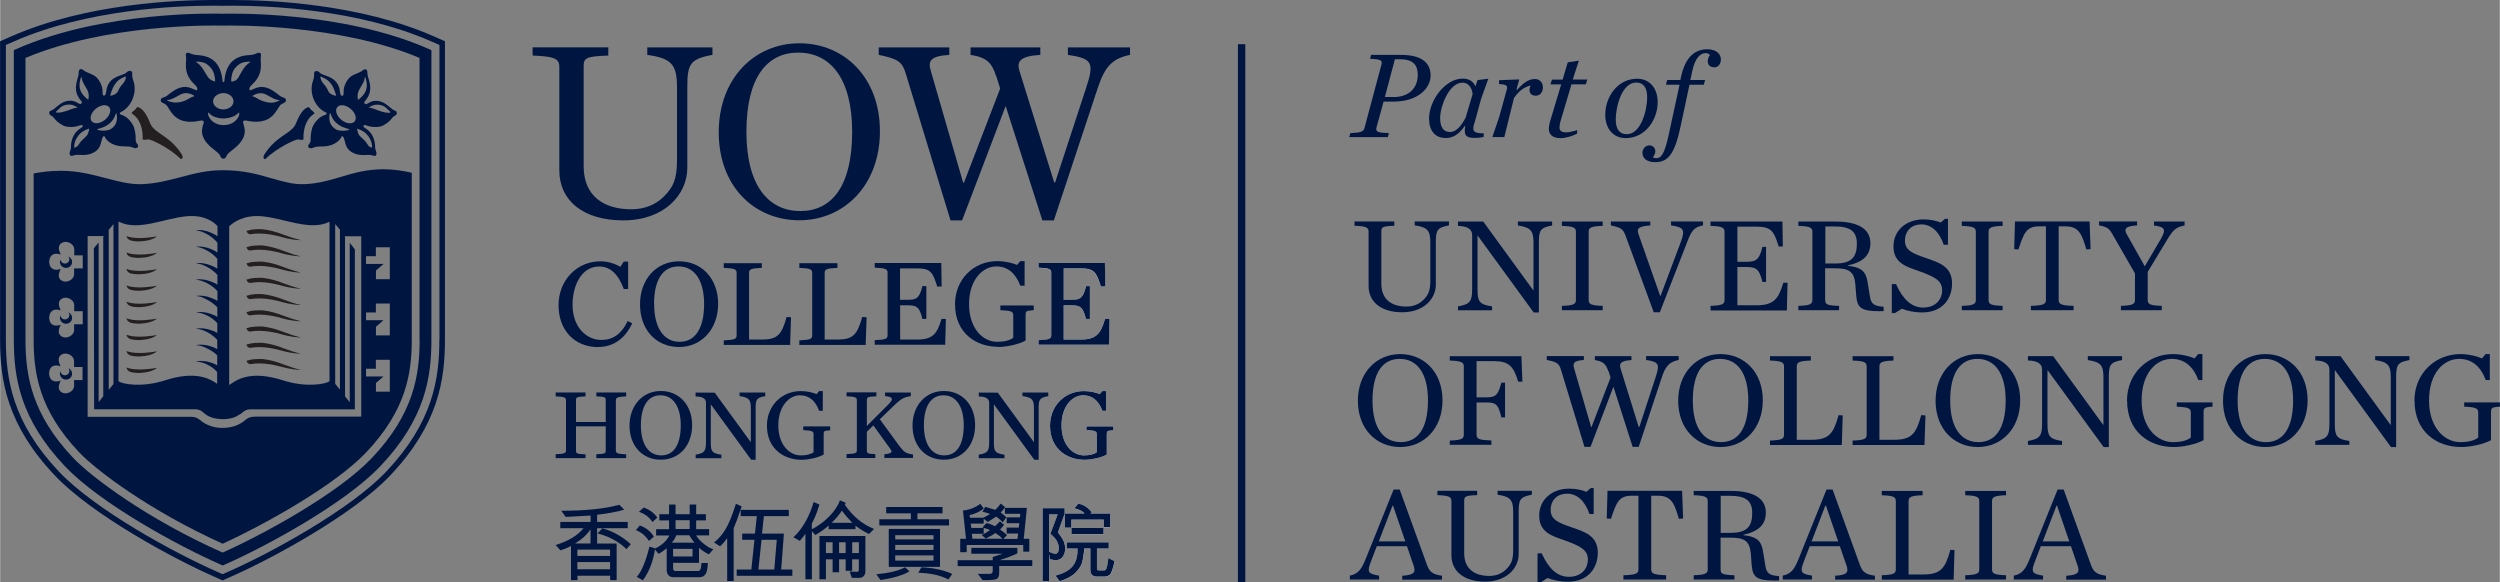 <?xml version="1.0" encoding="UTF-8"?><svg id="Layer_1" xmlns="http://www.w3.org/2000/svg" width="89.83mm" height="20.92mm" viewBox="0 0 254.64 59.31"><rect x="0" y="0" width="254.64" height="59.31" fill="#808080" stroke="none"/><defs><style>.cls-1{fill:#231f20;}.cls-1,.cls-2,.cls-3{stroke-width:0px;}.cls-2{fill:#fff;}.cls-3{fill:#001641;}</style></defs><rect class="cls-3" x="126.09" y="4.5" width=".75" height="54.81"/><path class="cls-2" d="m113.01,32.5l-.46-.02v.03c-.43,1.41-.82,2.08-2.47,2.08h-1.74v-3.49h.7c.93,0,1.25.11,1.56,1.37v.03h.41v-3.34h-.41v.03c-.32,1.31-.69,1.36-1.57,1.36h-.7v-3.2h1.74c1.4,0,1.6.44,2.04,1.83v.03s.46-.02.46-.02l-.04-2.35v-.04h-6.77v.48h.03c1.09.04,1.27.16,1.27.5v6.38c0,.34-.18.46-1.27.5h-.03v.47h7.18l.06-2.65Z"/><path class="cls-2" d="m110.66,43.43v.39h.04c.86.03,1.01.13,1.01.4v1.85c-.28.21-.72.32-1.31.32-1.13,0-2.28-1.06-2.28-3.06s1.14-3.06,2.2-3.06c.91,0,1.56.52,1.95,1.55v.03h.38v-2.01h-.37l-.27.31c-.36-.16-1.01-.31-1.6-.31-1.97,0-3.46,1.51-3.46,3.52,0,2.4,1.77,3.48,3.52,3.48.63,0,1.64-.19,2.24-.52h.02v-2.09c0-.3.02-.36.63-.39h.04v-.4h-2.74Z"/><path class="cls-2" d="m106.85,56.51v2.68h-.66v-7.42h2.25v.56l-.69,1.9c.33.43.54.75.62.98.08.22.12.44.12.65,0,.35-.08.64-.25.86-.17.23-.41.34-.71.34-.17,0-.37-.03-.6-.1l-.05-.44h0Zm.89-4.11h-.89v3.81c.3.13.51.2.63.2.24,0,.36-.2.36-.59,0-.41-.16-.78-.48-1.09l-.36-.36.74-1.97Zm2.02,3.48h-1.1v-.63h4.27v.63h-1.2v2.03c0,.07.01.12.04.16.03.04.09.05.2.05h.49c.13,0,.23-.11.29-.33.06-.22.11-.53.15-.93l.64.32c-.17.76-.33,1.22-.48,1.36-.15.14-.35.21-.6.21h-.71c-.45,0-.68-.24-.68-.72v-2.15h-.62c-.03.34-.07.64-.11.89-.04.25-.09.45-.14.6-.05.15-.12.3-.24.47-.11.17-.25.34-.43.52-.18.17-.4.33-.66.48-.27.14-.58.27-.94.38l-.43-.56c.77-.19,1.35-.49,1.72-.92.38-.43.55-1.04.53-1.85m3.33-3.58v1.4h-.66v-.76h-3.3v.81h-.66v-1.44h2.01c-.2-.24-.55-.42-1.04-.54l.4-.48c.55.11,1.01.41,1.38.9l-.16.11h0s2.02,0,2.02,0Zm-3.95,1.49h3.27v.63h-3.27v-.63Z"/><path class="cls-3" d="m139.67,5.59h3.03c2.39,0,3.02,1.03,3.02,2.11,0,1.26-1.26,2.65-3.78,2.65h-1.01l-.73,2.66c-.11.42.15.51,1.27.55l-.11.41h-3.93l.11-.41c1.08-.04,1.35-.15,1.45-.55l1.73-6.47c.1-.39-.11-.51-1.17-.55l.11-.41Zm2.23,4.3c1.75,0,2.51-1.04,2.51-2.27,0-.89-.38-1.58-1.77-1.58h-.56l-1.02,3.84h.84Z"/><path class="cls-3" d="m150.17,12.54c-.07.22-.1.39-.1.53,0,.38.25.51,1.06.51v.36c-.13.05-.53.11-.89.11-.69,0-1.04-.14-1.04-.71,0-.18.02-.36.05-.51h-.05c-.63.89-1.21,1.23-1.96,1.23-1.05,0-1.68-.73-1.68-1.99,0-1.82,1.63-4.06,3.42-4.06.7,0,1.07.29,1.31.79l.21-.64,1.1-.14-.74,2.06-.67,2.45Zm-3.48-.52c0,.94.34,1.43,1.02,1.43.58,0,1.13-.59,1.58-1.48l.71-2.39c-.09-.77-.52-1.16-1.03-1.16-1.39,0-2.28,2.46-2.28,3.6"/><path class="cls-3" d="m157.16,8.87c0,.53-.29.88-.73.88-.38,0-.64-.18-.64-.61,0-.11.05-.32.13-.43-.52.13-1.06.36-1.71,1.27l-.98,3.98h-1.22l.7-2.06.77-2.78c.1-.38,0-.51-.79-.56v-.39l2.06-.08-.28,1.02.05.05c.59-.67,1.16-1.11,1.82-1.11.52,0,.81.39.81.81"/><path class="cls-3" d="m160.07,8.59l-1.12,3.77c-.07.23-.1.45-.1.61,0,.36.2.51.69.51.27,0,.64-.08,1.12-.22l-.03.36c-.33.17-1.04.45-1.67.45-.83,0-1.2-.37-1.2-.98,0-.14.04-.42.11-.66l1.15-3.83h-1.09l.15-.49h1.09l.52-1.76,1.13-.17-.62,1.92h1.48l-.15.49h-1.46Z"/><path class="cls-3" d="m168.85,10.4c0,1.78-1.24,3.67-3.26,3.67-1.24,0-2.08-.94-2.08-2.38,0-1.8,1.23-3.67,3.26-3.67,1.23,0,2.08.94,2.08,2.38m-1.07-.46c0-1.02-.37-1.53-1.12-1.53-1.48,0-2.08,2.52-2.08,3.73,0,1.02.37,1.53,1.12,1.53,1.48,0,2.08-2.52,2.08-3.73"/><path class="cls-3" d="m172.09,8.63l-.9,4.22c-.61,2.88-1.29,3.67-2.6,3.67-.87,0-1.29-.41-1.29-.96,0-.41.32-.75.7-.75s.61.27.61.61c0,.22-.13.46-.26.6.08.06.21.1.33.1.52,0,.85-.38,1.29-2.37l1.11-5.12h-1.39l.13-.48h1.34l.05-.24c.48-2.3,1.59-2.89,2.7-2.89.9,0,1.38.47,1.38,1.04,0,.45-.28.8-.65.8-.45,0-.69-.25-.69-.64,0-.22.11-.47.23-.61-.08-.13-.27-.2-.43-.2-.56,0-1.09.51-1.37,1.8l-.2.94h1.5l-.13.48h-1.45Z"/><path class="cls-3" d="m139.4,29.14v-5.55c0-.42-.27-.55-1.43-.59v-.44h4.05v.44c-1.22.04-1.32.14-1.32.59v5.33c0,1.61,1.09,2.31,2.55,2.31.74,0,1.32-.26,1.74-.69.5-.5.7-.92.7-1.95v-3.87c0-1.25-.29-1.57-1.59-1.76v-.4h3.49v.4c-1.22.22-1.34.51-1.34,1.76v4.28c0,1.44-1.23,2.81-3.42,2.81s-3.43-1.08-3.43-2.68"/><path class="cls-3" d="m150.51,24h-.01v5.44c0,1.26.16,1.58,1.48,1.77v.4h-3.47v-.4c1.23-.21,1.44-.51,1.44-1.77v-5.49c0-.51-.33-.91-1.44-.94v-.44h2.57l5.11,7.02h.01v-4.86c0-1.25-.29-1.56-1.59-1.76v-.4h3.49v.4c-1.22.22-1.35.51-1.35,1.76v7.1h-.53l-5.7-7.82Z"/><path class="cls-3" d="m159.09,31.16c1.15-.04,1.43-.16,1.43-.59v-6.97c0-.42-.28-.55-1.43-.59v-.44h4.16v.44c-1.15.04-1.43.17-1.43.59v6.97c0,.43.27.55,1.43.59v.44h-4.16v-.44Z"/><path class="cls-3" d="m165.55,23.94c-.22-.59-.45-.77-1.47-.97v-.4h4.02v.4c-1.2.07-1.4.32-1.21.86l2.21,6.3h.05l2.03-5.41c.51-1.36.32-1.56-.97-1.76v-.4h3.26v.4c-.94.19-1.18.56-1.63,1.74l-2.77,7.11h-.62l-2.9-7.88Z"/><path class="cls-3" d="m174.23,31.16c1.15-.04,1.43-.16,1.43-.59v-6.97c0-.42-.28-.55-1.43-.59v-.44h7.33l.04,2.53-.42.02c-.48-1.54-.73-2.03-2.26-2.03h-1.95v3.58h.81c1.02,0,1.4-.1,1.74-1.52h.37v3.57h-.37c-.34-1.43-.73-1.52-1.74-1.52h-.81v3.9h1.95c1.81,0,2.25-.71,2.73-2.3h.43s-.07,2.83-.07,2.83h-7.77v-.44Z"/><path class="cls-3" d="m185.92,30.57c0,.45.19.55,1.41.59v.44h-4.15v-.44c1.15-.04,1.43-.17,1.43-.59v-6.97c0-.42-.27-.55-1.43-.59v-.44h3.79c2.75,0,3.55,1.06,3.55,2.2s-.62,1.9-2.29,2.27v.04c1.66.17,1.87.81,2.03,1.81l.21,1.3c.12.8.45.99,1.4,1.06v.44c-.09,0-.36.01-.45.01-1.94,0-2.25-.4-2.35-1.65l-.08-1.06c-.11-1.35-.67-1.66-2.09-1.66h-.99v3.24Zm1.06-3.73c1.73,0,2.16-.76,2.16-2.03,0-1.19-.61-1.74-2.25-1.74h-.96v3.77h1.06Z"/><path class="cls-3" d="m192.7,28.94h.43c.71,1.59,1.62,2.39,2.76,2.39,1.37,0,1.94-.93,1.94-1.74,0-1.01-.73-1.38-2.39-1.98-1.25-.44-2.57-.81-2.57-2.5s1.35-2.76,3.05-2.76c.77,0,1.32.15,1.76.32l.44-.38h.3v2.64h-.43c-.44-1.28-1.22-2.07-2.29-2.07-.93,0-1.66.6-1.66,1.67,0,.99.8,1.3,2.26,1.8,1.25.43,2.54.85,2.54,2.55,0,1.36-.8,2.95-3.07,2.95-.74,0-1.52-.16-2.05-.38l-.69.44h-.33v-2.94Z"/><path class="cls-3" d="m199.83,31.16c1.15-.04,1.43-.16,1.43-.59v-6.97c0-.42-.28-.55-1.43-.59v-.44h4.16v.44c-1.15.04-1.43.17-1.43.59v6.97c0,.43.27.55,1.43.59v.44h-4.16v-.44Z"/><path class="cls-3" d="m206.88,31.16c1.22-.04,1.52-.16,1.52-.59v-7.51h-.69c-1.32,0-1.56.71-2.11,2.35l-.43-.03.08-2.82h7.6l.1,2.82-.43.03c-.45-1.54-.76-2.35-2.11-2.35h-.71v7.51c0,.43.3.55,1.52.59v.44h-4.35v-.44Z"/><path class="cls-3" d="m220.03,24.48c.62-1.06.59-1.35-.62-1.51v-.4h3.12v.4c-.79.16-1.11.34-1.73,1.37l-2.03,3.36v2.87c0,.43.28.55,1.43.59v.44h-4.16v-.44c1.15-.04,1.43-.17,1.43-.59v-2.72l-2.33-4.05c-.3-.52-.51-.69-1.33-.84v-.4h3.88v.4c-1.21.07-1.35.37-1.06.89l1.84,3.28,1.56-2.66Z"/><path class="cls-3" d="m138.31,40.83c0-2.9,1.92-4.76,4.31-4.76s4.31,1.81,4.31,4.71-1.92,4.76-4.31,4.76-4.31-1.8-4.31-4.71m7.14-.03c0-2.94-1.22-4.24-2.88-4.24s-2.77,1.3-2.77,4.24,1.22,4.24,2.88,4.24,2.77-1.29,2.77-4.24"/><path class="cls-3" d="m147.67,44.88c1.15-.04,1.43-.16,1.43-.59v-6.97c0-.42-.28-.55-1.43-.59v-.44h7.3l.1,2.59h-.43c-.47-1.54-.92-2.09-2.46-2.09h-1.78v3.69h.91c1.01,0,1.25-.14,1.62-1.5h.37v3.54h-.37c-.34-1.43-.61-1.52-1.62-1.52h-.91v3.28c0,.45.29.55,1.51.59v.44h-4.24v-.44Z"/><path class="cls-3" d="m163.82,37.82c-.23-.71-.49-1-1.37-1.14v-.4h3.73v.4c-1.13.07-1.26.37-1.11.86l1.85,5.96h.06l1.66-5.07c.45-1.36.32-1.56-.97-1.76v-.4h3.32v.4c-.93.19-1.33.6-1.71,1.74l-2.36,7.11h-.62l-1.96-6.12-2.33,6.12h-.62l-2.4-7.88c-.19-.62-.43-.77-1.44-.97v-.4h3.78v.4c-1.06.07-1.14.34-.99.86l1.73,5.97h.04l1.94-5.04-.21-.66Z"/><path class="cls-3" d="m170.94,40.83c0-2.9,1.92-4.76,4.31-4.76s4.31,1.81,4.31,4.71-1.92,4.76-4.31,4.76-4.31-1.8-4.31-4.71m7.14-.03c0-2.94-1.22-4.24-2.88-4.24s-2.77,1.3-2.77,4.24,1.22,4.24,2.88,4.24,2.77-1.29,2.77-4.24"/><path class="cls-3" d="m180.29,44.88c1.15-.04,1.43-.16,1.43-.59v-6.97c0-.42-.28-.55-1.43-.59v-.44h4.16v.44c-1.15.04-1.43.17-1.43.59v7.48h1.5c1.81,0,2.24-.65,2.76-2.51l.42.03-.09,3.01h-7.32v-.44Z"/><path class="cls-3" d="m188.71,44.88c1.15-.04,1.43-.16,1.43-.59v-6.97c0-.42-.27-.55-1.43-.59v-.44h4.16v.44c-1.15.04-1.43.17-1.43.59v7.48h1.5c1.81,0,2.24-.65,2.76-2.51l.43.03-.1,3.01h-7.32v-.44Z"/><path class="cls-3" d="m197.16,40.83c0-2.9,1.92-4.76,4.31-4.76s4.31,1.81,4.31,4.71-1.92,4.76-4.31,4.76-4.31-1.8-4.31-4.71m7.14-.03c0-2.94-1.22-4.24-2.88-4.24s-2.77,1.3-2.77,4.24,1.22,4.24,2.88,4.24,2.77-1.29,2.77-4.24"/><path class="cls-3" d="m208.57,37.71h-.01v5.44c0,1.26.17,1.58,1.48,1.77v.4h-3.47v-.4c1.22-.21,1.44-.51,1.44-1.77v-5.49c0-.51-.33-.91-1.44-.94v-.44h2.57l5.11,7.02h.01v-4.86c0-1.25-.29-1.56-1.59-1.76v-.4h3.49v.4c-1.22.22-1.35.51-1.35,1.76v7.1h-.53l-5.7-7.82Z"/><path class="cls-3" d="m216.66,40.83c0-2.83,2.16-4.76,4.68-4.76.84,0,1.74.23,2.2.44l.37-.44h.43v2.65h-.41c-.55-1.46-1.47-2.16-2.72-2.16-1.51,0-3.06,1.37-3.06,4.24s1.67,4.24,3.17,4.24c.84,0,1.46-.16,1.84-.47v-2.55c0-.42-.28-.55-1.43-.59v-.44h3.64v.44c-.84.04-.91.14-.91.59v2.82c-.78.43-2.14.7-3.03.7-2.54,0-4.76-1.59-4.76-4.71"/><path class="cls-3" d="m226.44,40.83c0-2.9,1.92-4.76,4.31-4.76s4.31,1.81,4.31,4.71-1.92,4.76-4.31,4.76-4.31-1.8-4.31-4.71m7.14-.03c0-2.94-1.22-4.24-2.88-4.24s-2.77,1.3-2.77,4.24,1.22,4.24,2.88,4.24,2.77-1.29,2.77-4.24"/><path class="cls-3" d="m237.84,37.71h-.01v5.44c0,1.26.17,1.58,1.48,1.77v.4h-3.47v-.4c1.22-.21,1.44-.51,1.44-1.77v-5.49c0-.51-.33-.91-1.44-.94v-.44h2.57l5.11,7.02h.01v-4.86c0-1.25-.29-1.56-1.59-1.76v-.4h3.49v.4c-1.22.22-1.35.51-1.35,1.76v7.1h-.53l-5.7-7.82Z"/><path class="cls-3" d="m245.94,40.83c0-2.83,2.16-4.76,4.68-4.76.84,0,1.74.23,2.2.44l.37-.44h.43v2.65h-.41c-.55-1.46-1.47-2.16-2.72-2.16-1.51,0-3.06,1.37-3.06,4.24s1.67,4.24,3.17,4.24c.84,0,1.46-.16,1.84-.47v-2.55c0-.42-.28-.55-1.43-.59v-.44h3.64v.44c-.84.04-.91.14-.91.59v2.82c-.78.43-2.14.7-3.03.7-2.54,0-4.76-1.59-4.76-4.71"/><path class="cls-3" d="m143.32,55.64h-3.08l-.52,1.35c-.51,1.29-.44,1.45.75,1.65v.4h-2.98v-.4c.93-.19,1.23-.73,1.7-1.91l2.76-6.86h.62l2.77,7.65c.25.69.52.99,1.54,1.13v.4h-4.05v-.4c1.19-.07,1.41-.33,1.15-1.06l-.67-1.94Zm-.18-.49l-1.25-3.64h-.05l-1.4,3.64h2.7Z"/><path class="cls-3" d="m147.84,56.58v-5.55c0-.42-.27-.55-1.43-.59v-.44h4.05v.44c-1.22.04-1.32.14-1.32.59v5.33c0,1.61,1.09,2.31,2.55,2.31.74,0,1.32-.26,1.74-.69.5-.5.7-.92.7-1.95v-3.87c0-1.25-.29-1.57-1.59-1.76v-.4h3.49v.4c-1.22.22-1.34.51-1.34,1.76v4.28c0,1.44-1.23,2.81-3.42,2.81s-3.43-1.09-3.43-2.68"/><path class="cls-3" d="m156.61,56.37h.43c.71,1.59,1.62,2.39,2.76,2.39,1.37,0,1.94-.93,1.94-1.74,0-1.01-.73-1.38-2.39-1.98-1.25-.44-2.57-.81-2.57-2.5s1.35-2.76,3.05-2.76c.77,0,1.32.15,1.76.32l.44-.38h.3v2.64h-.43c-.44-1.28-1.22-2.07-2.29-2.07-.94,0-1.66.6-1.66,1.67,0,.99.8,1.3,2.26,1.8,1.25.43,2.54.85,2.54,2.55,0,1.36-.8,2.95-3.07,2.95-.74,0-1.52-.16-2.05-.38l-.69.44h-.33v-2.94Z"/><path class="cls-3" d="m165.37,58.6c1.22-.04,1.52-.16,1.52-.59v-7.51h-.69c-1.32,0-1.56.71-2.11,2.35l-.43-.03.08-2.82h7.6l.1,2.82-.43.03c-.45-1.54-.76-2.35-2.11-2.35h-.71v7.51c0,.43.3.55,1.52.59v.44h-4.35v-.44Z"/><path class="cls-3" d="m175.26,58.01c0,.45.19.55,1.41.59v.44h-4.15v-.44c1.15-.04,1.43-.17,1.43-.59v-6.97c0-.42-.28-.55-1.43-.59v-.44h3.79c2.75,0,3.56,1.06,3.56,2.2s-.62,1.9-2.29,2.27v.04c1.66.17,1.87.81,2.03,1.81l.21,1.3c.12.8.45.99,1.4,1.06v.44c-.09,0-.36.01-.45.01-1.94,0-2.25-.4-2.35-1.65l-.08-1.06c-.11-1.35-.67-1.66-2.09-1.66h-.99v3.24Zm1.06-3.73c1.73,0,2.16-.76,2.16-2.03,0-1.19-.6-1.74-2.25-1.74h-.96v3.77h1.06Z"/><path class="cls-3" d="m187.42,55.64h-3.08l-.52,1.35c-.51,1.29-.44,1.45.75,1.65v.4h-2.98v-.4c.93-.19,1.23-.73,1.7-1.91l2.76-6.86h.62l2.77,7.65c.25.69.52.99,1.54,1.13v.4h-4.05v-.4c1.19-.07,1.41-.33,1.15-1.06l-.67-1.94Zm-.18-.49l-1.25-3.64h-.06l-1.4,3.64h2.7Z"/><path class="cls-3" d="m191.68,58.6c1.15-.04,1.43-.16,1.43-.59v-6.97c0-.42-.28-.55-1.43-.59v-.44h4.16v.44c-1.15.04-1.43.17-1.43.59v7.48h1.5c1.81,0,2.24-.65,2.76-2.51l.42.03-.09,3.01h-7.32v-.44Z"/><path class="cls-3" d="m200.18,58.6c1.15-.04,1.43-.16,1.43-.59v-6.97c0-.42-.28-.55-1.43-.59v-.44h4.16v.44c-1.15.04-1.43.17-1.43.59v6.97c0,.43.27.55,1.43.59v.44h-4.16v-.44Z"/><path class="cls-3" d="m210.96,55.64h-3.08l-.52,1.35c-.51,1.29-.44,1.45.75,1.65v.4h-2.98v-.4c.93-.19,1.23-.73,1.7-1.91l2.76-6.86h.62l2.77,7.65c.25.69.52.99,1.54,1.13v.4h-4.05v-.4c1.19-.07,1.41-.33,1.15-1.06l-.67-1.94Zm-.18-.49l-1.25-3.64h-.05l-1.4,3.64h2.7Z"/><path class="cls-3" d="m6.13,10.96c.39-.37,1.05-.33,1.26-.26.21.07.45.2.48.27-.37,0-.79.25-1.25.37-.48.16-.95.18-.95.06,0,0,.18-.17.46-.44m2.09-3.05c.02-.09.08-.08.09.02.04.47.39.87.57,1.24.24.47.1.97.1.97-.02.04-.4-.27-.63-.59-.46-.65-.2-1.4-.13-1.64m.64,5.86c-.36.42-.58.48-.84.92-.2.34-.49.38-.49.32.02-.18,0-.65.44-1.2.43-.56,1.11-.71,1.11-.71,0,0-.09.51-.22.66m.89-2.69c.49-.4,1.09-.47,1.35-.16.26.31.07.89-.42,1.29-.49.4-1.09.47-1.35.16-.26-.31-.07-.89.42-1.29m1.99-2.56c.39-.53.86-.62,1-.72.12-.08.08.38-.23.72-.31.35-.37.47-.5.77-.16.36-.77.51-.8.46,0,0,.14-.69.53-1.22m-.23,4.44c-.34.32-.64.35-1.07.35-.31,0-.56-.1-.57-.12-.02-.04.11-.06.25-.1.41-.11,1.22-.42,1.56-1.24.08-.2.11-.33.13-.33.03,0,.09.24.09.34,0,.28.01.72-.4,1.11m-6.3-1.19c.37.19.34.54,1.19.99.49.26,1.3.17,1.64.03.42-.17.52.05.17.26-.67.4-1,1.14-.99,1.95,0,.32-.28.61-.05.83.11.11.27-.02.54-.06.41-.05,1.29.2,2.08-.41.5-.38.52-1.06.62-1.29.12-.29.23-.25.28-.1.06.16.55.87,1.72.92.7.03.83,0,1.16.15.33.15.67-.07.4-.39-.3-.36-.01-.52-.31-1.62-.1-.37-.59-1.14-1.29-1.34-.25-.07-.23-.21,0-.32.84-.4,1.72-1.8,1.17-3.28-.17-.44.02-.72-.17-.84-.13-.09-.35-.03-.48.11-.31.36-1.58.3-1.98,1.49-.14.4-.06.82-.3.88-.17.04-.17-.25-.17-.43.02-.58-.4-1.35-.85-1.61-.4-.23-.83-.32-1.09-.55-.21-.17-.51-.2-.49.29.02.52-.74,1.56.14,2.71.05.09.22.2.18.32,0,.03-.11.16-.22.12-.25-.1-.6-.46-1.33-.29-.74.16-1.2.86-1.57.96-.23.06-.31.36,0,.52"/><path class="cls-1" d="m13.51,11.64c.85.57,1.05,1.76,1,2.54,0,.08.34.07.53.02.27-.07,2.23.89,3.33,1.97.11.1.37-.08.09-.51-.89-1.37-1.99-1.87-2.56-2.34-.57-.47-.56-.65-.79-1.16-.35-.8-.8-1.24-1.15-1.25-.04,0-.11.21-.42.43-.12.09-.23.18-.03.29"/><path class="cls-3" d="m32.68,7.8c.14.1.61.19,1.01.72.39.53.53,1.22.53,1.22-.02.05-.64-.1-.8-.46-.13-.3-.19-.42-.5-.77-.31-.35-.35-.81-.23-.72m1.65,3.13c.26-.32.86-.25,1.35.16.49.4.67.97.42,1.29-.26.31-.86.24-1.35-.16-.49-.4-.68-.98-.42-1.29m3.12,2.89c.43.56.42,1.02.43,1.2,0,.05-.29.02-.48-.32-.26-.44-.48-.51-.84-.92-.13-.15-.22-.66-.22-.66,0,0,.68.15,1.11.71m-.91-4.64c.19-.37.54-.77.58-1.24,0-.1.06-.11.09-.02.06.24.32.98-.14,1.64-.23.32-.6.63-.63.6,0,0-.14-.51.1-.97m-1.55,4.13c-.43,0-.73-.02-1.07-.35-.41-.39-.41-.83-.4-1.11,0-.11.06-.35.09-.34.03,0,.06.14.14.33.34.82,1.16,1.13,1.56,1.24.14.04.27.07.25.11-.01.02-.26.11-.57.12m3.04-2.61c.21-.07.86-.11,1.26.26.28.26.46.44.46.44,0,.13-.47.1-.95-.06-.46-.13-.88-.37-1.25-.37.03-.07.26-.2.47-.27m-4.95.68c.23.11.25.25,0,.32-.7.21-1.19.97-1.3,1.34-.3,1.1,0,1.27-.31,1.62-.27.32.06.54.39.39.34-.15.46-.12,1.16-.15,1.17-.06,1.66-.77,1.72-.92.06-.15.16-.19.28.1.1.23.12.9.62,1.29.79.6,1.66.36,2.08.41.26.03.43.16.53.06.23-.23-.06-.51-.05-.83,0-.81-.32-1.55-.99-1.95-.35-.21-.25-.44.17-.27.34.14,1.15.24,1.64-.02.85-.46.82-.81,1.19-.99.31-.16.22-.46,0-.52-.37-.1-.84-.8-1.57-.96-.73-.16-1.09.2-1.33.3-.11.04-.21-.1-.22-.12-.04-.12.13-.23.18-.32.89-1.15.12-2.19.14-2.71.02-.49-.28-.46-.48-.29-.27.23-.7.32-1.1.55-.45.26-.87,1.03-.84,1.61,0,.18,0,.47-.17.43-.24-.05-.16-.47-.3-.88-.41-1.19-1.68-1.12-1.98-1.49-.12-.15-.34-.2-.47-.11-.19.12,0,.4-.17.84-.56,1.49.33,2.88,1.17,3.28"/><path class="cls-3" d="m26.95,15.67c-.28.43-.02.61.09.51,1.1-1.08,3.07-2.04,3.33-1.97.19.05.53.06.53-.02-.04-.78.15-1.97,1-2.54.2-.11.09-.2-.03-.3-.31-.23-.38-.43-.42-.43-.34,0-.79.45-1.15,1.25-.23.52-.22.69-.79,1.16-.57.47-1.67.97-2.56,2.34"/><path class="cls-3" d="m23.78,7.15c.14-.25.48-.61.85-.75.39-.14.69-.11.8-.11.12,0,.1.03-.01.07-.69.47-.94,1.24-1.23,1.64-.21.29-.64.35-.65.28-.04-.19.06-.82.24-1.13m-.98,5.59h-.04s0,0,0,0h0s0,0,0,0h0s0,0,0,0h0s0,0,0,0h-.03c-1.28-.01-1.73-1.17-1.49-1.28,0,0,.31.56,1.44.61,0,0,.01,0,.02,0,.02,0,.03,0,.05,0h0s0,0,0,0h0s0,0,0,0h0s0,0,0,0c.01,0,.03,0,.04,0h.01c1.14-.06,1.5-.61,1.5-.61.24.1-.21,1.27-1.49,1.28m-2.8-6.38c-.1-.06-.13-.05-.01-.07.12-.02.39-.03.78.11.37.13.71.5.85.75.18.32.3.94.26,1.13-.01.07-.52-.13-.72-.42-.3-.42-.6-1.16-1.15-1.5m2.71,3.12h0c.58.01,1.04.38,1.04.84s-.46.82-1.04.83h0c-.58-.01-1.04-.38-1.04-.83s.46-.82,1.04-.84m3.02.25c.22-.12.72-.39,1.3-.12.23.11.57.32.8.43.27.12.41.12.58.17.05.01,0,.06-.06.07-.24.05-.54.39-1.7-.01-.37-.13-.68-.41-.89-.43-.09,0-.1-.07-.02-.11m-6.1.12c-.21.02-.54.29-.9.43-.89.32-1.34.1-1.69,0-.05-.01-.07-.07-.03-.08.17-.05.31-.05.58-.17.23-.1.57-.32.8-.43.58-.27,1.08,0,1.3.12.08.04.03.12-.06.12m3.12-1.49s-.03.02-.04.02h0s0,0,0,0c0,0,0,0,0,0h0s-.03,0-.04-.02c-.07-.05-.05-.22-.1-.52-.25-1.4-1.02-2.14-2.51-2.22-.74-.04-.79-.33-1.06-.22-.24.09-.04.32-.09.77-.08.88,0,1.65.89,2.47.34.29.29.61.13.56-.11-.04-.33-.14-.56-.23-1-.36-1.75.31-2.17.6-.17.12-.29.29-.58.36-.4.1-.39.47-.01.6.44.16.43.5.95,1.12.78.92,1.96.82,2.68.67.38-.1.44.04.46.08.09.24-.65,1.08.39,2.25.52.59,1.08.83,1.27,1.18.11.21.11.31.31.34h0s.02,0,.03,0h.02s.02,0,.03,0h0c.19-.03.2-.13.31-.34.19-.35.75-.59,1.27-1.18,1.03-1.17.3-2,.39-2.25.02-.05.08-.18.46-.08.71.14,1.89.25,2.67-.67.53-.62.52-.96.95-1.12.38-.13.39-.5-.01-.6-.29-.07-.4-.24-.58-.36-.42-.29-1.17-.96-2.17-.6-.23.08-.44.19-.56.23-.16.05-.21-.27.14-.56.89-.83.97-1.59.89-2.47-.04-.45.15-.67-.09-.77-.27-.11-.32.18-1.06.22-1.48.07-2.26.82-2.5,2.22-.05.3-.03.46-.1.52"/><path class="cls-3" d="m42.73,34.6c0,3.6-.59,7.55-4.87,12.06-3.43,3.62-11.03,7.77-15.2,9.63-7.63-3.38-13.36-7.69-15.21-9.63-4.28-4.51-4.87-8.47-4.87-12.06V5.9c8.27-3.48,19.02-3.32,20-3.29.03,0,.05,0,.07,0s.05,0,.07,0c.98-.02,11.74-.19,20,3.29v28.7ZM22.66,1.4c-.89-.03-12.16-.28-20.91,3.55l-.36.16v29.49c0,3.84.63,8.07,5.2,12.89,3.63,3.83,11.64,8.17,15.84,10.01l.24.11.24-.11c4.2-1.85,12.21-6.2,15.82-10.01,4.57-4.82,5.2-9.04,5.2-12.89V5.11l-.36-.16C34.83,1.12,23.55,1.38,22.66,1.4"/><path class="cls-3" d="m44.74,34.6c0,4.01-.66,8.42-5.42,13.45-3.7,3.9-11.83,8.32-16.09,10.19l-.57.25-.57-.25c-4.25-1.86-12.39-6.28-16.1-10.19C1.24,43.02.58,38.61.58,34.6V4.58l.85-.37C8.9.93,18.04.58,21.62.58c.53,0,.89,0,1.04.01.15,0,.51-.01,1.04-.01,3.58,0,12.72.35,20.2,3.63l.85.37v30.02Zm.23-30.55l-.85-.37C36.55.36,27.31,0,23.7,0,23.16,0,22.81,0,22.66,0,22.52,0,22.16,0,21.62,0,18,0,8.77.36,1.19,3.68l-.85.37-.35.15v30.4c0,4.13.68,8.67,5.58,13.84,3.77,3.98,11.99,8.44,16.28,10.33l.57.25.24.11.23-.11.57-.25c4.3-1.89,12.51-6.36,16.27-10.33,4.9-5.17,5.58-9.71,5.58-13.84V4.2l-.34-.15Z"/><path class="cls-1" d="m25.48,33.77s.06,0,.1-.01c.26-.04.53-.06.81-.06.71,0,1.5.13,2.36.38.71.21,1.44.28,1.8.3v-.03c-.52-.12-1.08-.3-1.65-.52-.78-.31-1.53-.5-2.2-.57-.12,0-.23,0-.33,0-.27,0-.53.02-.81.06-.15.02-.34.08-.47.12,0,0,.07.34.38.34"/><path class="cls-1" d="m25.48,32.12s.06,0,.1-.01c.27-.04.53-.06.81-.06.71,0,1.5.13,2.36.38.52.15,1.12.26,1.8.3v-.03c-.53-.13-1.08-.3-1.65-.52-.78-.31-1.53-.5-2.2-.57-.12,0-.23,0-.33,0-.27,0-.53.02-.81.06-.15.03-.34.08-.47.12,0,0,.07.34.38.34"/><path class="cls-1" d="m25.48,30.47s.06,0,.1-.01c.26-.04.53-.06.81-.06.71,0,1.5.13,2.36.38.71.21,1.5.28,1.8.3v-.03c-.53-.12-1.08-.3-1.65-.52-.78-.31-1.53-.5-2.2-.57-.12,0-.23-.01-.33-.01-.27,0-.53.02-.81.06-.15.03-.34.08-.47.12,0,0,.07.34.38.34"/><path class="cls-1" d="m25.48,35.43s.06,0,.1-.01c.26-.04.53-.06.81-.06.71,0,1.5.13,2.36.38.51.15,1.12.25,1.8.3v-.03c-.52-.12-1.08-.3-1.65-.52-.78-.31-1.53-.5-2.2-.57-.12,0-.23,0-.33,0-.27,0-.53.02-.81.06-.15.03-.34.08-.47.12,0,0,.07.34.38.34"/><path class="cls-1" d="m13.38,24.52c.25.05.29.05.64.07h.05s.08,0,.12,0c.02,0,.04,0,.05,0,1.32-.06,1.71-.51,1.71-.51,0,0,0,0-.02,0h0c-.28.06-.57.09-.68.1-.36.05-.71.07-1.03.07-.69,0-1.11-.11-1.29-.18l-.05-.02h-.01s0,.01,0,.02c0,0,.06.36.52.45"/><path class="cls-1" d="m28.76,37.39c.72.21,1.5.28,1.8.3v-.03c-.52-.12-1.08-.3-1.65-.52-.79-.31-1.53-.5-2.2-.57-.12,0-.23,0-.33,0-.27,0-.53.02-.81.06-.15.03-.34.08-.47.12,0,0,.07.34.38.34.03,0,.06,0,.11-.01.26-.04.53-.06.81-.06.71,0,1.5.13,2.36.38"/><path class="cls-1" d="m13.38,26.2c.25.05.29.05.64.07h.05s.08,0,.12,0c.02,0,.04,0,.05,0,1.32-.06,1.71-.51,1.71-.51,0,0,0,0-.02,0h0c-.28.06-.57.09-.68.1-.36.05-.71.07-1.03.07-.69,0-1.11-.11-1.29-.18l-.05-.02h-.01s0,.01,0,.02c0,0,.06.37.52.45"/><path class="cls-3" d="m6.96,31.84c.06.07.09.16.09.26,0,.24-.2.44-.45.44s-.44-.18-.45-.42c-.04.08-.06.17-.06.26,0,.33.28.6.62.6s.62-.27.62-.6c0-.24-.15-.45-.36-.55"/><path class="cls-3" d="m6.96,37.53c.06.07.09.16.09.26,0,.24-.2.44-.45.44s-.44-.18-.45-.42c-.04.08-.06.17-.06.26,0,.33.28.6.62.6s.62-.27.62-.6c0-.24-.15-.45-.36-.55"/><path class="cls-1" d="m25.48,28.81s.06,0,.1,0c.26-.04.53-.07.81-.07.71,0,1.5.13,2.36.38.52.15,1.12.25,1.8.3v-.03c-.53-.12-1.08-.3-1.65-.52-.78-.31-1.53-.5-2.2-.57-.12,0-.23,0-.33,0-.27,0-.53.02-.81.06-.15.03-.34.08-.47.12,0,0,.07.34.38.34"/><path class="cls-3" d="m6.96,26.15c.06.07.09.16.09.26,0,.24-.2.44-.45.44s-.44-.19-.45-.42c-.04.08-.06.17-.06.26,0,.33.28.6.62.6s.62-.27.62-.6c0-.24-.15-.45-.36-.55"/><path class="cls-1" d="m25.48,23.86s.06,0,.1-.01c.27-.04.53-.06.81-.06.71,0,1.5.13,2.36.38.68.2,1.36.28,1.8.3v-.03c-.53-.13-1.08-.3-1.65-.52-.79-.31-1.53-.5-2.2-.57-.12,0-.23-.01-.33-.01-.24,0-.48.02-.74.05h-.03s-.03.01-.03.01c-.15.03-.34.08-.47.12,0,0,.07.34.38.34"/><path class="cls-1" d="m25.48,27.16s.06,0,.1-.01c.26-.04.53-.06.81-.06.71,0,1.5.13,2.36.38.69.2,1.3.27,1.8.3v-.03c-.53-.12-1.08-.3-1.65-.52-.78-.31-1.53-.5-2.2-.57-.12,0-.23,0-.33,0-.24,0-.48.02-.74.05h-.03s-.02,0-.04.01c-.15.03-.34.08-.47.12,0,0,.07.34.38.34"/><path class="cls-1" d="m25.48,25.51s.06,0,.1-.01c.27-.04.53-.06.81-.06.71,0,1.5.13,2.36.38.51.15,1.12.25,1.8.3v-.03c-.53-.12-1.08-.3-1.65-.52-.79-.31-1.53-.5-2.2-.57-.12,0-.23,0-.33,0-.24,0-.48.02-.74.05h-.03s-.04.01-.04.01c-.15.03-.34.08-.47.12,0,0,.07.34.38.34"/><path class="cls-1" d="m14.07,37.99s.08,0,.12,0c.02,0,.04,0,.05,0,1.32-.06,1.71-.51,1.71-.51,0,0-.01-.01-.02-.01h0c-.28.07-.57.09-.67.1-.37.05-.71.07-1.03.07-.7,0-1.11-.11-1.29-.18h-.05s-.02-.01-.02-.01c0,0,0,.01,0,.02,0,0,.06.37.52.45.25.05.29.05.64.07h.05Z"/><path class="cls-1" d="m13.38,32.9c.25.05.29.05.64.07h.05s.08,0,.12,0c.02,0,.04,0,.05,0,1.32-.06,1.71-.51,1.71-.51,0,0,0,0-.02,0h0c-.28.06-.57.09-.68.1-.36.05-.71.07-1.03.07-.69,0-1.11-.11-1.29-.18l-.05-.02h-.01s0,.02,0,.02c0,0,.06.36.52.45"/><path class="cls-1" d="m13.38,36.24c.25.05.29.06.64.07h.05s.08,0,.12,0c.02,0,.04,0,.05,0,1.32-.06,1.71-.51,1.71-.51,0,0,0-.01-.02-.01h0c-.28.06-.57.09-.68.1-.36.05-.71.07-1.03.07-.69,0-1.11-.11-1.29-.18h-.05s-.01-.01-.01-.01c0,0,0,0,0,.02,0,0,.06.37.52.45"/><path class="cls-1" d="m13.38,27.87c.25.05.29.05.64.07h.05s.08,0,.12,0c.02,0,.04,0,.05,0,1.32-.06,1.71-.51,1.71-.51,0,0,0,0-.02,0h0c-.28.06-.57.09-.68.1-.36.05-.71.07-1.03.07-.69,0-1.11-.11-1.29-.18h-.05s-.01-.01-.01-.01c0,0,0,.01,0,.02,0,0,.06.36.52.45"/><path class="cls-1" d="m13.38,34.57c.25.05.29.05.64.07h.05s.08,0,.12,0c.02,0,.04,0,.05,0,1.32-.06,1.71-.51,1.71-.51,0,0,0,0-.02,0h0c-.28.06-.57.09-.68.1-.36.05-.71.07-1.03.07-.69,0-1.11-.11-1.29-.18h-.05s-.01-.01-.01-.01c0,0,0,.01,0,.02,0,0,.06.36.52.45"/><path class="cls-1" d="m13.38,31.22c.25.05.29.05.64.07h.05s.08,0,.12,0h.05c1.32-.06,1.71-.51,1.71-.51,0,0,0-.01-.02-.01h0c-.28.06-.57.09-.68.1-.36.05-.71.07-1.03.07-.69,0-1.11-.11-1.29-.18l-.05-.02h-.01s0,.02,0,.02.06.36.52.45"/><path class="cls-1" d="m13.38,29.55c.25.05.29.05.64.07h.05s.08,0,.12,0c.02,0,.04,0,.05,0,1.32-.06,1.71-.51,1.71-.51,0,0,0,0-.02,0h0c-.28.06-.57.09-.68.1-.36.05-.71.07-1.03.07-.69,0-1.11-.11-1.29-.18l-.05-.02h-.01s0,.02,0,.02c0,0,.06.36.52.45"/><path class="cls-3" d="m39.7,28.44h-1.42v-.88h0l.77-.67h-1.78v-.79h1v-.91h1.42v3.26Zm0,5.73h-1.42v-.88h0l.77-.67h-1.78v-.79h1v-.91h1.42v3.26Zm0,5.73h-1.42v-.88h0l.77-.67h-1.78v-.79h1v-.91h1.42v3.26Zm-2.92,2.54h-10.78c-.29.02-.58,0-1,.32-.35.32-1.04.78-2.17.83-1.32.06-2.17-.52-2.55-.87-.32-.23-.57-.25-.8-.26h-10.57v-18.41h1.66l-.07.08v16.24l-.47.59v-16.26l-.49.59.03,16.4h10.04s.06,0,.1,0h.17c.51.02.74.27.93.43.32.28.91.58,1.9.58.81,0,1.35-.24,1.68-.48.02,0,.04-.01.06-.02.21-.13.4-.43.92-.5h10.76v-16.3s-.52-.67-.52-.67v16.24l-.48-.59v-16.26l-.04-.05h1.69v18.39ZM11.06,23.42l.48-.59v16.29l-.48.59v-16.28Zm1.04-.83c1.97.99,4.59-.35,6.9-.56,1.83-.17,2.79.62,3.14,1v1.04c-.24-.18-.57-.34-1.02-.5-.13-.04-.51-.14-.88-.14-.1,0-.19,0-.27.02-.01,0-.02,0,0,.01.09.01.27.05.48.12h.02c.9.33,1.41.84,1.66,1.14v1c-.2-.14-.51-.31-1.02-.48-.12-.03-.5-.13-.85-.13-.11,0-.2,0-.29.02-.01,0-.02.01,0,.01,0,0,0,0,.01,0,.09.01.25.04.46.11h.02c.88.31,1.41.82,1.66,1.12v1c-.23-.16-.56-.31-1.03-.46-.13-.03-.47-.12-.82-.12-.11,0-.21,0-.3.02-.02,0-.03.01,0,.01.09.01.26.04.46.1l.08.02c.9.34,1.39.8,1.62,1.07v.99c-.23-.16-.56-.3-1.02-.44-.11-.03-.46-.11-.8-.11-.12,0-.24.01-.34.03-.02,0-.02.01.01.02.09.01.25.03.46.09l.1.03c.85.3,1.35.76,1.59,1.04v.99c-.23-.15-.56-.29-1.02-.43-.11-.03-.44-.1-.77-.1-.14,0-.27.01-.38.03-.01,0-.02.01,0,.01.01,0,.03,0,.05,0,.09.01.24.03.43.08h.02c.26.11,1.09.45,1.66,1.07v.97c-.23-.15-.56-.28-1.02-.41-.11-.02-.42-.09-.74-.09-.15,0-.29.01-.4.03-.01,0-.02.01,0,.01.09,0,.26.02.48.08h.02c.68.2,1.26.57,1.66,1.03v.99c-.23-.15-.56-.27-1.03-.4-.17-.04-.43-.08-.71-.08-.16,0-.3.02-.43.04-.02,0-.02.01,0,.01.09,0,.27.02.47.08h.02c.24.07,1.01.33,1.67,1.05v.95c-.23-.15-.56-.27-1.02-.39-.16-.03-.41-.07-.67-.07-.18,0-.33.02-.46.05-.02,0-.03.01-.01.01.08,0,.25,0,.48.07h.02c.29.06,1.21.49,1.66.96v1.02c-.23-.15-.56-.27-1.03-.39-.1-.02-.36-.06-.64-.06-.19,0-.35.02-.49.05-.02,0-.02.01.01.02.08,0,.25,0,.45.06h.02c.77.17,1.36.65,1.67.99v1.21c-.74-.52-2.18-1.36-5.29-.36-2.43.78-4.41.38-4.76.09v-16.24Zm11.24.46c.37-.36,1.45-1.19,3.31-1.02,2.31.21,4.94,1.54,6.9.56v16.24c-.35.29-2.33.69-4.76-.09-3.37-1.08-4.78,0-5.46.49v-16.17Zm10.79-.23l.48.59v16.28l-.48-.59v-16.29Zm-25.73,4.52h-.87c0,.18.01.49,0,.64-.04.42-.49.71-.88.71-.22,0-.42-.09-.56-.25-.27-.32-.02-.87.08-1.04-.16.05-.32.08-.45.08-.26,0-.7-.11-.73-.81.04-.71.48-.82.74-.82.14,0,.29.03.45.08-.1-.16-.35-.71-.08-1.04.14-.16.34-.25.56-.25.39,0,.84.28.88.71.02.15.01.49,0,.66h.87v1.33Zm0,5.69h-.87c0,.18.01.48,0,.64-.04.42-.49.71-.88.71-.22,0-.42-.09-.56-.25-.27-.32-.02-.87.08-1.04-.16.05-.32.08-.45.08-.26,0-.7-.1-.73-.81.04-.71.48-.82.74-.82.14,0,.29.03.45.08-.1-.16-.35-.71-.08-1.04.14-.16.33-.25.56-.25.39,0,.84.28.88.71.01.13.01.48,0,.66h.87v1.33Zm0,5.69h-.87c0,.18.01.48,0,.64-.04.42-.49.71-.88.71-.22,0-.42-.09-.56-.25-.27-.32-.02-.87.08-1.04-.16.05-.32.08-.45.08-.26,0-.7-.1-.74-.81.03-.68.42-.82.73-.82.14,0,.29.03.45.08-.1-.16-.35-.71-.08-1.04.14-.16.33-.25.56-.25.39,0,.84.28.88.71.02.15.01.49,0,.66h.87v1.33Zm30.54-21.48c-1.66.02-2.97.4-4.23.78-1.14.34-2.33.69-3.76.74-1.1.04-2.09-.25-3.23-.58h-.02c-1.36-.4-2.9-.84-4.97-.84h-.11c-1.55,0-2.86.34-4.24.71-1.24.32-2.52.66-3.97.71-1.17.04-2.35-.27-3.6-.6h-.01c-1.41-.37-2.86-.76-4.59-.76h-.05c-1.07,0-1.99.12-2.75.27v16.92c0,3.43.56,7.2,4.65,11.5,1.76,1.86,7.26,5.99,14.61,9.3,4.09-1.87,11.38-5.89,14.61-9.3,4.09-4.31,4.65-8.07,4.65-11.5v-16.99c-.86-.2-1.84-.36-2.96-.36h-.04Z"/><path class="cls-3" d="m56.96,17.35V6.79c0-.81-.52-1.05-2.72-1.13v-.84h7.71v.84c-2.33.08-2.51.26-2.51,1.13v10.14c0,3.06,2.07,4.39,4.86,4.39,1.41,0,2.51-.5,3.32-1.31.94-.94,1.33-1.75,1.33-3.71v-7.37c0-2.38-.55-2.98-3.03-3.34v-.76h6.64v.76c-2.33.42-2.56.97-2.56,3.34v8.16c0,2.74-2.35,5.36-6.51,5.36s-6.53-2.06-6.53-5.1"/><path class="cls-3" d="m73.2,13.48c0-5.51,3.66-9.07,8.21-9.07s8.21,3.45,8.21,8.96-3.66,9.07-8.21,9.07-8.21-3.42-8.21-8.96m13.59-.05c0-5.59-2.33-8.07-5.49-8.07s-5.28,2.48-5.28,8.07,2.33,8.07,5.49,8.07,5.28-2.46,5.28-8.07"/><path class="cls-3" d="m101.46,7.76c-.44-1.36-.94-1.91-2.61-2.17v-.76h7.11v.76c-2.14.13-2.41.71-2.12,1.65l3.53,11.34h.1l3.16-9.64c.86-2.59.6-2.98-1.86-3.35v-.76h6.33v.76c-1.78.37-2.54,1.15-3.27,3.32l-4.49,13.54h-1.17l-3.74-11.65-4.44,11.65h-1.18l-4.57-15c-.37-1.18-.81-1.46-2.74-1.86v-.76h7.19v.76c-2.01.13-2.17.65-1.88,1.65l3.29,11.37h.08l3.69-9.59-.39-1.25Z"/><path class="cls-3" d="m60.91,35.35c2.17,0,3.14-1.67,3.46-2.39l.02-.03-.48-.23v.03c-.61,1.28-1.48,1.9-2.67,1.9-1.46,0-2.93-1.23-2.93-3.59,0-1.87.85-3.89,2.71-3.89,1.11,0,1.93.74,2.5,2.27v.02h.45v-2.79h-.45l-.34.53c-.45-.26-1.16-.56-2.03-.56-1.16,0-2.24.45-3.03,1.28-.8.83-1.24,1.96-1.24,3.19,0,2.55,1.63,4.27,4.04,4.27"/><path class="cls-3" d="m69.16,35.35c2.31,0,3.98-1.85,3.98-4.39s-1.64-4.34-3.98-4.34-3.98,1.85-3.98,4.39,1.6,4.34,3.98,4.34m-2.55-4.37c0-2.48.89-3.84,2.5-3.84s2.6,1.4,2.6,3.84-.89,3.84-2.49,3.84-2.6-1.4-2.6-3.84"/><path class="cls-3" d="m80.57,32.36v-.04s-.46-.03-.46-.03v.03c-.49,1.73-.9,2.27-2.49,2.27h-1.33v-6.8c0-.34.18-.46,1.27-.5h.03v-.48h-3.88v.48h.04c1.09.04,1.27.16,1.27.5v6.38c0,.34-.18.46-1.27.5h-.04v.47h6.76l.09-2.78Z"/><path class="cls-3" d="m88.27,32.36v-.04l-.46-.03v.03c-.49,1.73-.9,2.27-2.49,2.27h-1.33v-6.8c0-.34.18-.46,1.27-.5h.03v-.48h-3.88v.48h.04c1.09.04,1.27.16,1.27.5v6.38c0,.34-.18.46-1.27.5h-.04v.47h6.76l.09-2.78Z"/><path class="cls-3" d="m96.35,32.5l-.46-.02v.03c-.43,1.41-.81,2.08-2.47,2.08h-1.74v-3.49h.7c.93,0,1.26.11,1.56,1.36v.03h.41v-3.34h-.41v.03c-.32,1.31-.69,1.36-1.57,1.36h-.7v-3.2h1.74c1.4,0,1.6.44,2.04,1.83v.03s.46-.02.46-.02l-.04-2.35v-.04h-6.78v.48h.04c1.09.04,1.27.16,1.27.5v6.38c0,.34-.18.46-1.27.5h-.04v.47h7.18l.07-2.65Z"/><path class="cls-3" d="m101.65,35.35c.79,0,2.05-.24,2.79-.65h.02v-2.6c0-.38.03-.46.79-.5h.04v-.48h-3.4v.48h.04c1.09.04,1.27.16,1.27.5v2.31c-.35.27-.91.41-1.64.41-1.42,0-2.86-1.32-2.86-3.84s1.43-3.84,2.76-3.84c1.14,0,1.96.65,2.45,1.94v.02h.45v-2.5h-.44l-.33.39c-.45-.2-1.27-.39-2-.39-2.46,0-4.32,1.89-4.32,4.39,0,3,2.21,4.34,4.39,4.34"/><path class="cls-3" d="m113.01,32.5l-.46-.02v.03c-.43,1.41-.82,2.08-2.47,2.08h-1.74v-3.49h.7c.93,0,1.25.11,1.56,1.36v.03h.41v-3.34h-.4v.03c-.32,1.31-.69,1.36-1.57,1.36h-.7v-3.2h1.74c1.4,0,1.6.44,2.04,1.83v.03s.46-.02.46-.02l-.04-2.35v-.04h-6.77v.48h.03c1.09.04,1.27.16,1.27.5v6.38c0,.34-.18.46-1.27.5h-.03v.47h7.18l.06-2.65Z"/><path class="cls-3" d="m60.73,40.38h.03c.89.03.93.1.93.4v2.21h-3.03v-2.21c0-.29.03-.36.93-.4h.04v-.4h-3.04v.4h.04c.86.03,1.01.13,1.01.4v5.1c0,.27-.14.36-1.01.39h-.04v.4h3.04v-.39h-.04c-.89-.03-.93-.1-.93-.4v-2.45h3.03v2.45c0,.29-.03.36-.93.39h-.03v.4h3.04v-.39h-.04c-.86-.03-1.01-.13-1.01-.4v-5.1c0-.27.15-.36,1.01-.4h.04v-.4h-3.04v.4Z"/><path class="cls-3" d="m67.3,39.83c-1.85,0-3.19,1.48-3.19,3.52s1.28,3.48,3.19,3.48,3.19-1.48,3.19-3.52-1.32-3.48-3.19-3.48m2.03,3.5c0,1.98-.71,3.06-1.99,3.06s-2.07-1.12-2.07-3.06.71-3.06,1.99-3.06,2.07,1.12,2.07,3.06"/><path class="cls-3" d="m75.31,40.35h.03c.94.15,1.13.35,1.13,1.25v3.45l-3.68-5.05h-.01s-1.94-.01-1.94-.01v.4h.04c.69.01,1.02.23,1.02.64v4.02c0,.91-.16,1.11-1.02,1.26h-.03v.37h2.62v-.36h-.03c-.96-.15-1.05-.37-1.05-1.26v-3.87l4.11,5.64h.01s.45.01.45.01v-5.23c0-.9.07-1.09.95-1.25h.03v-.37h-2.62v.36Z"/><path class="cls-3" d="m81.82,43.82h.03c.86.04,1.01.13,1.01.4v1.85c-.28.21-.72.32-1.31.32-1.13,0-2.28-1.06-2.28-3.06s1.14-3.06,2.2-3.06c.91,0,1.56.52,1.95,1.55v.03h.38v-2.01h-.37l-.26.31c-.36-.16-1.01-.31-1.6-.31-1.97,0-3.46,1.51-3.46,3.52,0,2.4,1.77,3.48,3.52,3.48.63,0,1.64-.19,2.24-.52h.02v-2.09c0-.3.02-.36.63-.39h.03v-.4h-2.74v.39Z"/><path class="cls-3" d="m91.7,45.57l-2.09-2.86,1.32-1.28c.79-.75,1.02-.95,1.81-1.07h.03v-.37h-2.63v.36h.04c.4.05.61.13.65.25.04.13-.07.32-.38.63l-2.16,2.16v-2.62c0-.29.04-.36.93-.4h.04v-.4h-3.04v.4h.04c.86.03,1.01.13,1.01.4v5.1c0,.27-.14.36-1.01.39h-.04v.4h2.93v-.4h-.04c-.79-.03-.82-.1-.82-.4v-1.88l.66-.64,1.69,2.34c.14.19.18.3.15.37-.05.1-.26.18-.69.23h-.03v.37h2.92v-.36h-.04c-.7-.09-.93-.31-1.24-.73"/><path class="cls-3" d="m96.13,39.83c-1.85,0-3.19,1.48-3.19,3.52s1.28,3.48,3.19,3.48,3.19-1.48,3.19-3.52-1.31-3.48-3.19-3.48m2.03,3.5c0,1.98-.71,3.06-1.99,3.06s-2.07-1.12-2.07-3.06.71-3.06,1.99-3.06,2.07,1.12,2.07,3.06"/><path class="cls-3" d="m104.15,40.35h.03c.94.15,1.13.35,1.13,1.25v3.45l-3.68-5.05h-.01s-1.93-.01-1.93-.01v.4h.04c.68.01,1.02.23,1.02.64v4.02c0,.91-.16,1.11-1.03,1.26h-.03v.37h2.62v-.36h-.03c-.96-.15-1.05-.37-1.05-1.26v-3.87l4.11,5.64h0s.45.01.45.01v-5.23c0-.9.08-1.09.95-1.25h.03v-.37h-2.63v.36Z"/><path class="cls-3" d="m110.66,43.43v.39h.04c.86.03,1.01.13,1.01.4v1.85c-.28.21-.72.32-1.31.32-1.13,0-2.28-1.06-2.28-3.06s1.14-3.06,2.2-3.06c.91,0,1.56.52,1.95,1.55v.03h.38v-2.01h-.37l-.27.31c-.36-.16-1.01-.31-1.6-.31-1.97,0-3.46,1.51-3.46,3.52,0,2.4,1.77,3.48,3.52,3.48.63,0,1.64-.19,2.24-.52h.02v-2.09c0-.3.02-.36.63-.39h.04v-.4h-2.74Z"/><path class="cls-3" d="m57.61,52.66l-.45-.63c2.47,0,4.44-.2,5.91-.61l.5.5c-.67.21-1.59.38-2.76.52v.73h3.12v.64h-3.12v1.56h1.99v3.73h-.66v-.45h-3.33v.45h-.66v-3.48c-.25.14-.6.29-1.07.45l-.49-.55c1.3-.4,2.24-.97,2.83-1.71h-2.36v-.64h3.09v-.65l-2.53.14Zm.98,2.7h1.55v-1.41h-.02c-.36.54-.87,1.01-1.53,1.39v.02Zm.21,1.27h3.33v-.64h-3.33v.64Zm0,1.36h3.33v-.73h-3.33v.73Zm5.45-2.56l-.45.51c-.77-.75-1.74-1.29-2.94-1.6l.48-.52c1.03.27,2,.81,2.9,1.61"/><path class="cls-3" d="m64.76,54.01l.4-.48c.62.22,1.1.59,1.43,1.14l-.5.44c-.35-.54-.8-.91-1.33-1.1m6.13-.11h1.33v.64h-1.33c.18.3.45.59.8.87.35.28.67.46.96.54l-.45.52c-.42-.2-.75-.42-1.01-.67v1.54h-2.64v.53c0,.2.08.3.24.3h2.28c.09,0,.17-.03.23-.1.06-.06.11-.31.15-.72h.64c-.02.55-.1.93-.24,1.14-.14.21-.35.31-.63.31h-2.62c-.23,0-.4-.06-.52-.2-.12-.13-.18-.3-.18-.51v-2.23c-.37.28-.64.47-.83.56l-.37-.45c-.18,1.21-.58,2.26-1.23,3.15l-.62-.35c.48-.54.92-1.57,1.29-3.09l.6.19c.68-.34,1.16-.78,1.43-1.32h-1.35v-.64h1.32v-.9h-.99v-.63h.99v-.98h.66v.98h1.44v-.98h.66v.98h.99v.63h-.99v.9Zm-5.83-1.75l.5-.45c.6.22,1.06.56,1.38,1.03l-.49.45c-.34-.51-.81-.86-1.39-1.04m3.36,3.14h2.3c-.17-.2-.34-.45-.52-.75h-1.33c-.07.21-.21.46-.45.75m2.11.63h-1.98v.78h1.98v-.78Zm-.29-2.92h-1.44v.9h1.44v-.9Z"/><path class="cls-3" d="m74.72,53.81v5.38h-.66v-4.35h-.02c-.22.33-.46.6-.71.81l-.61-.39c.45-.34.84-.79,1.18-1.36.34-.57.69-1.43,1.05-2.58l.59.27-.5,1.42-.32.8Zm5.98,4.21v.64h-5.67v-.64h1.49l.32-3.03h-1.25v-.63h1.3l.19-1.78h-1.64v-.64h4.9v.64h-2.54l-.19,1.78h2.23l-.28,3.66h1.13Zm-3.46,0h1.62l.25-3.03h-1.55l-.32,3.03Z"/><path class="cls-3" d="m82.69,54.1v4.91h-.66v-4.61h-.02c-.09.14-.27.37-.55.7l-.65-.37c.91-.85,1.6-2.04,2.06-3.59l.59.26-.26.77c-.07.2-.15.4-.24.59l-.28.59v.57c.65-.33,1.24-.77,1.78-1.32.54-.55.9-1.09,1.08-1.63l.59.25-.08.21c.83,1.19,1.82,2,2.97,2.45l-.51.52c-.47-.22-.93-.5-1.38-.85v.36h-2.73v-.37c-.44.38-.9.7-1.36.96l-.36-.39Zm4.86,4.77h-.79l-.23-.65.76.03c.12,0,.18-.07.18-.22v-1.05h-.68v1.17h-.66v-1.17h-.67v1.32h-.66v-1.32h-.68v2.03h-.66v-4.41h4.68v3.6c0,.18-.05.34-.16.47-.11.13-.25.19-.43.19m-3.43-2.52h.68v-1.1h-.68v1.1Zm.58-3.08h2.11c-.44-.45-.79-.86-1.07-1.24-.22.37-.57.78-1.04,1.24m.76,3.08h.67v-1.1h-.67v1.1Zm2.02-1.1h-.68v1.1h.68v-1.1Z"/><path class="cls-3" d="m92.17,57.78l.46.42c-.61.38-1.59.68-2.95.89l-.43-.59c1.3-.12,2.28-.35,2.92-.71m-2.61-4.26v-.63h3.21v-.61h-2.51v-.64h5.74v.64h-2.56v.61h3.22v.63h-7.09Zm.96.35h5.22v3.87h-5.22v-3.87Zm.66,1.07h3.9v-.43h-3.9v.43Zm0,1.07h3.9v-.51h-3.9v.51Zm3.9.56h-3.9v.53h3.9v-.53Zm-1.55,1.77l.31-.56c1.22.05,2.27.28,3.15.68l-.4.56c-.8-.42-1.82-.65-3.06-.68"/><path class="cls-3" d="m100.09,59.11l-.5-.65h1.23c.19,0,.29-.1.29-.31v-.48h-3.57v-.6h3.57v-.33l.95-.31-.02-.02h-3.11v-.6h4.69v.56c-.46.23-1.06.46-1.82.69h.02s3.32,0,3.32,0v.6h-3.37v.72c0,.34-.11.55-.32.62-.22.08-.67.11-1.35.1m2.25-6.76v-.6h2.24l-.32,3.15h.57v1.31h-.62v-.68h-5.76v.73h-.66v-1.36h.59l-.31-2.88c.67-.07,1.26-.3,1.77-.69l.35.49c-.47.35-.95.57-1.44.66l.03.27h1.35s.06-.03.17-.08c.1-.05.19-.1.24-.13.06-.03.11-.06.16-.09.05-.03.09-.06.13-.09-.3-.11-.56-.18-.77-.21l.27-.51,1.04.31c.19-.18.37-.4.54-.64l.45.36c-.12.19-.26.37-.45.55.22.16.42.32.58.49l-.37.51c-.27-.29-.5-.48-.68-.58-.53.35-.81.53-.85.54l-.41-.33v.5h-1.32l.06.44h1.26v.6h-1.2l.05.5h3.05c-.05-.06-.11-.12-.17-.18-.06-.06-.14-.12-.23-.18l-.3-.22c-.17.13-.5.32-.98.56l-.43-.36c.26-.1.54-.27.85-.51-.05-.03-.3-.12-.76-.25l.38-.44c.19,0,.49.11.9.31l.5-.5.42.36c-.05.05-.12.13-.21.25-.09.11-.16.19-.2.22.35.25.59.44.71.57l-.37.39h1.43l.08-.55h-1.18v-.6h1.23l.06-.45h-1.29v-.6h1.35l.04-.36h-1.55Z"/><path class="cls-3" d="m106.85,56.51v2.68h-.66v-7.42h2.25v.56l-.69,1.9c.33.43.54.75.62.98.08.22.12.44.12.65,0,.35-.08.63-.25.86-.17.23-.4.34-.71.34-.17,0-.37-.03-.6-.1l-.05-.44h0Zm.89-4.11h-.89v3.81c.3.13.51.2.63.2.24,0,.36-.2.36-.59s-.16-.77-.48-1.09l-.37-.36.74-1.97Zm2.02,3.48h-1.1v-.63h4.27v.63h-1.2v2.02c0,.07.01.12.04.16.03.04.1.05.2.05h.49c.13,0,.23-.11.28-.33.06-.22.11-.53.15-.93l.64.32c-.17.77-.33,1.22-.48,1.36-.15.14-.35.21-.6.21h-.71c-.45,0-.68-.24-.68-.72v-2.15h-.62c-.03.34-.07.63-.11.89-.04.25-.09.45-.13.6-.05.15-.12.3-.24.47-.11.17-.25.34-.43.52-.18.18-.4.33-.66.48-.27.14-.58.27-.94.38l-.43-.57c.77-.19,1.35-.49,1.72-.92.38-.43.55-1.04.53-1.84m3.33-3.58v1.4h-.66v-.76h-3.3v.81h-.66v-1.44h2.01c-.2-.24-.55-.42-1.04-.53l.4-.48c.55.11,1.01.41,1.38.9l-.16.11h0s2.02,0,2.02,0Zm-3.95,1.49h3.27v.63h-3.27v-.63Z"/></svg>